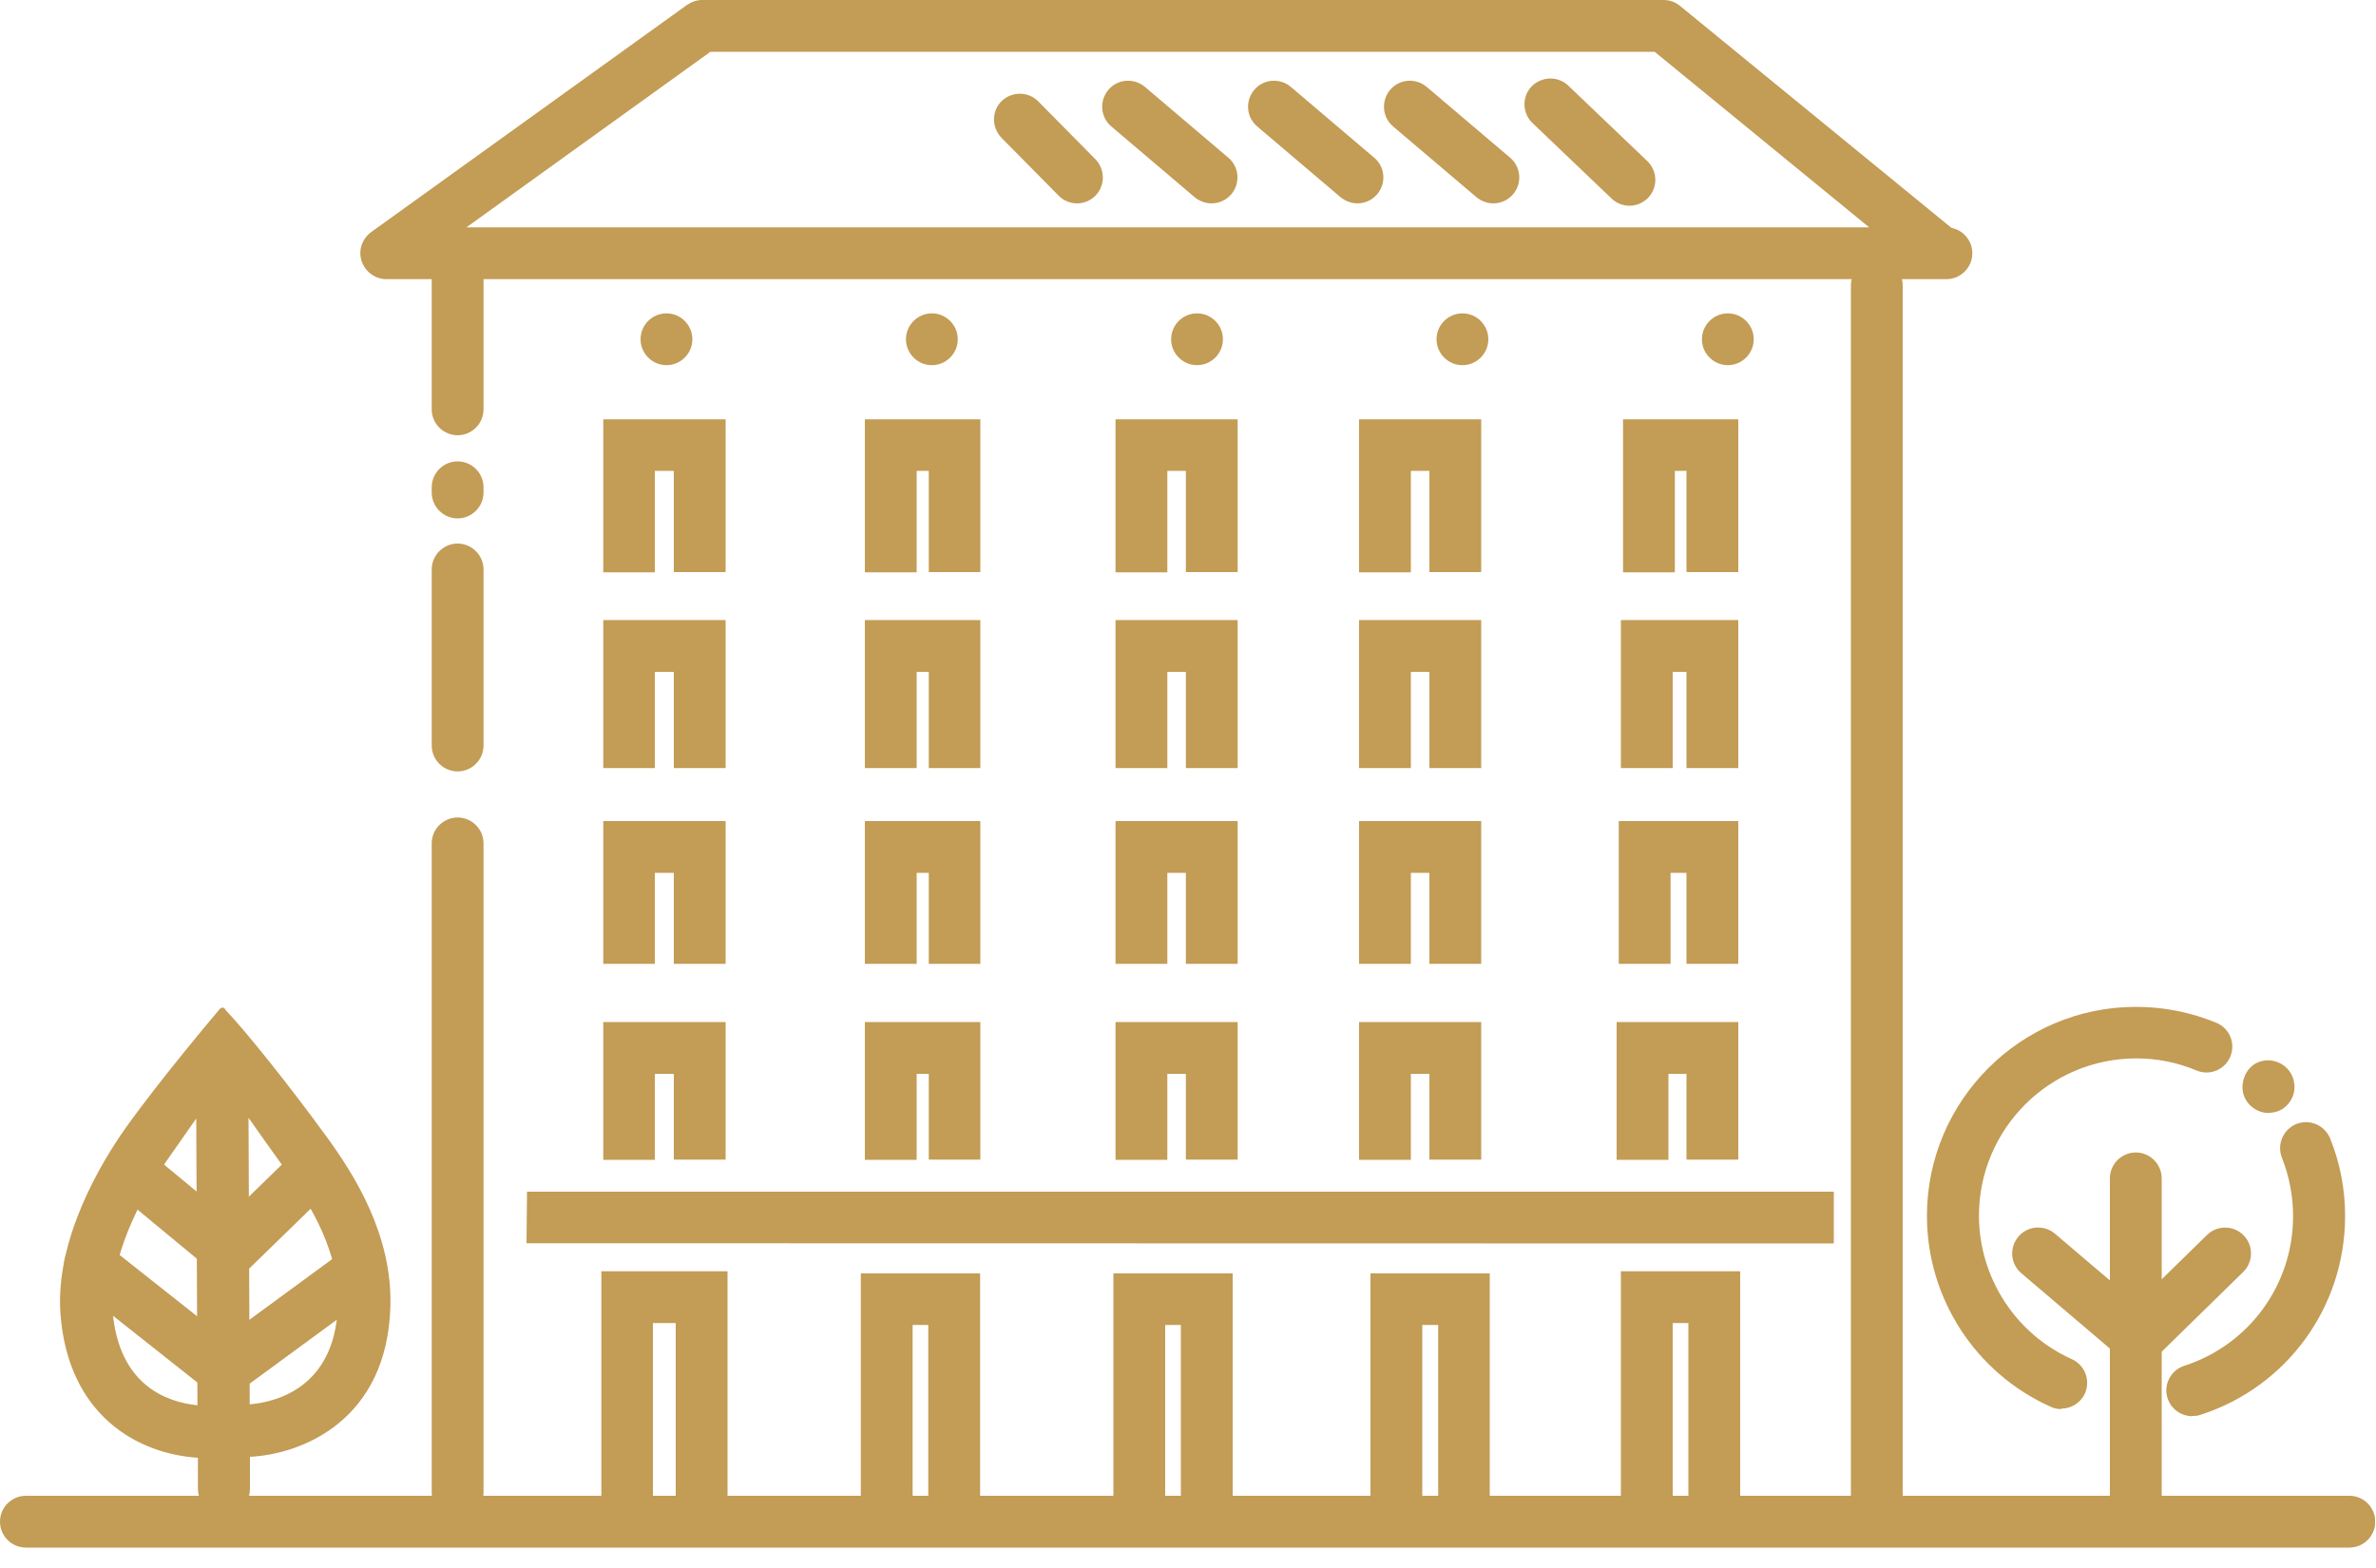 <svg width="100" height="66" viewBox="0 0 100 66" fill="none" xmlns="http://www.w3.org/2000/svg">
<g id="_&#195;&#142;&#195;&#147;&#195;&#136;_5" clip-path="url(#clip0_612_550)">
<g id="Group">
<g id="Group_2">
<path id="Vector" d="M16.29 54.99C16.37 52.06 14.81 49.55 13.62 47.92C11.97 45.66 10.12 43.36 9.35 42.58V42.56C9.35 42.56 6.8 45.56 5.33 47.65C4.45 48.91 2.41 52.18 2.67 55.37C3.04 59.85 6.29 61.14 8.45 61.25V62.68C8.45 63.21 8.89 63.62 9.42 63.62C9.95 63.62 10.38 63.21 10.38 62.67V61.19C12.5 61.14 16.14 59.82 16.28 55L16.29 54.99ZM4.6 55.21C4.45 53.44 5.32 51.03 6.91 48.77C7.43 48.04 7.94 47.3 8.39 46.65L8.44 59.3C7.29 59.21 4.88 58.63 4.6 55.21ZM14.36 54.94C14.25 58.79 11.26 59.22 10.38 59.26L10.33 46.63C10.84 47.37 11.44 48.21 12.06 49.06C13.71 51.32 14.42 53.13 14.36 54.94Z" fill="#C39C55"/>
<path id="Vector_2" d="M9.43 63.74C8.81 63.74 8.33 63.27 8.33 62.66V61.36C5.73 61.19 2.89 59.53 2.55 55.37C2.28 52.14 4.34 48.83 5.23 47.56C6.69 45.49 9.23 42.49 9.26 42.46C9.3 42.42 9.36 42.4 9.41 42.42C9.45 42.44 9.48 42.47 9.49 42.51C10.31 43.36 12.17 45.68 13.74 47.84C14.94 49.48 16.52 52.01 16.43 55C16.29 59.78 12.72 61.21 10.52 61.32V62.66C10.52 62.95 10.42 63.22 10.22 63.42C10.01 63.63 9.73 63.74 9.43 63.74ZM9.35 42.77C8.85 43.36 6.73 45.9 5.45 47.72C4.57 48.97 2.56 52.21 2.82 55.35C3.15 59.4 5.96 60.98 8.47 61.1C8.54 61.1 8.6 61.16 8.6 61.24V62.67C8.6 63.12 8.97 63.47 9.43 63.47C9.66 63.47 9.87 63.38 10.03 63.23C10.18 63.08 10.26 62.88 10.26 62.66V61.18C10.26 61.11 10.31 61.05 10.39 61.04C10.96 61.03 16 60.73 16.17 54.98C16.25 52.08 14.7 49.6 13.53 47.99C12 45.89 10.21 43.64 9.36 42.76L9.35 42.77ZM8.44 59.43C8.44 59.43 8.44 59.43 8.43 59.43C7.33 59.35 4.75 58.77 4.46 55.22C4.31 53.42 5.18 50.98 6.79 48.69C7.31 47.96 7.82 47.22 8.27 46.57C8.3 46.52 8.37 46.5 8.42 46.52C8.48 46.54 8.52 46.59 8.52 46.65L8.57 59.3C8.57 59.3 8.55 59.37 8.53 59.4C8.5 59.42 8.47 59.44 8.44 59.44V59.43ZM8.26 47.08C7.87 47.64 7.45 48.24 7.02 48.85C5.45 51.09 4.59 53.46 4.74 55.2C5 58.31 7.02 59.02 8.31 59.15L8.26 47.08ZM10.38 59.39C10.38 59.39 10.31 59.38 10.29 59.35C10.26 59.32 10.25 59.29 10.25 59.25L10.2 46.62C10.2 46.56 10.24 46.51 10.3 46.49C10.36 46.47 10.42 46.49 10.45 46.54C11.05 47.4 11.63 48.21 12.18 48.97C13.84 51.25 14.56 53.09 14.51 54.93C14.4 58.89 11.33 59.34 10.4 59.38L10.38 59.39ZM10.46 47.06L10.51 59.11C11.52 59.03 14.12 58.47 14.22 54.93C14.27 53.15 13.57 51.37 11.94 49.13C11.47 48.48 10.97 47.78 10.46 47.05V47.06Z" fill="#C39C55"/>
</g>
<g id="Group_3">
<path id="Vector_3" d="M9.48 53.65C9.24 53.65 8.99 53.57 8.79 53.4L4.85 50.14C4.39 49.76 4.32 49.07 4.71 48.61C5.09 48.15 5.78 48.08 6.24 48.47L10.18 51.73C10.64 52.11 10.71 52.8 10.32 53.26C10.1 53.52 9.79 53.65 9.48 53.65Z" fill="#C39C55"/>
</g>
<g id="Group_4">
<path id="Vector_4" d="M9.3 58.68C9.06 58.68 8.82 58.6 8.62 58.44L3.11 54.08C2.64 53.71 2.56 53.02 2.93 52.55C3.3 52.08 3.99 52 4.46 52.37L9.97 56.73C10.44 57.1 10.52 57.79 10.15 58.26C9.93 58.53 9.62 58.67 9.29 58.67L9.3 58.68Z" fill="#C39C55"/>
</g>
<g id="Group_5">
<g id="Group_6">
<path id="Vector_5" d="M9.58 53.85C9.3 53.85 9.01 53.74 8.8 53.52C8.38 53.09 8.39 52.4 8.82 51.98L12.19 48.7C12.62 48.28 13.31 48.29 13.73 48.72C14.15 49.15 14.14 49.84 13.71 50.26L10.34 53.54C10.13 53.75 9.85 53.85 9.58 53.85Z" fill="#C39C55"/>
</g>
<g id="Group_7">
<path id="Vector_6" d="M9.65 58.62C9.31 58.62 8.98 58.47 8.77 58.17C8.41 57.68 8.52 57 9 56.65L14.21 52.83C14.7 52.47 15.38 52.58 15.73 53.06C16.09 53.55 15.98 54.23 15.5 54.58L10.29 58.4C10.1 58.54 9.87 58.61 9.65 58.61V58.62Z" fill="#C39C55"/>
</g>
</g>
</g>
<g id="Group_8">
<path id="Vector_7" d="M86.74 59.31C86.59 59.31 86.44 59.28 86.3 59.21C83.14 57.79 81.1 54.64 81.1 51.18C81.1 46.33 85.05 42.38 89.9 42.38C91.07 42.38 92.21 42.61 93.28 43.05C93.84 43.28 94.1 43.92 93.87 44.47C93.64 45.03 93 45.29 92.45 45.06C91.64 44.72 90.79 44.55 89.91 44.55C86.26 44.55 83.29 47.52 83.29 51.17C83.29 53.77 84.83 56.15 87.2 57.21C87.75 57.46 87.99 58.1 87.75 58.65C87.57 59.05 87.17 59.29 86.76 59.29L86.74 59.31Z" fill="#C39C55"/>
<path id="Vector_8" d="M92.27 59.61C91.81 59.61 91.38 59.32 91.23 58.86C91.04 58.29 91.36 57.67 91.93 57.49C94.67 56.6 96.51 54.07 96.51 51.19C96.51 50.34 96.35 49.52 96.04 48.73C95.82 48.17 96.09 47.54 96.65 47.31C97.21 47.09 97.84 47.36 98.07 47.92C98.49 48.96 98.7 50.06 98.7 51.18C98.7 55.01 96.26 58.37 92.62 59.55C92.51 59.59 92.4 59.6 92.28 59.6L92.27 59.61Z" fill="#C39C55"/>
<path id="Vector_9" d="M95.5 46.85C95.16 46.85 94.83 46.7 94.61 46.42C94.41 46.17 94.34 45.85 94.4 45.56C94.45 45.25 94.62 44.96 94.89 44.79C95.37 44.49 96.01 44.63 96.35 45.08C96.46 45.23 96.53 45.39 96.55 45.56C96.64 46.04 96.4 46.46 96.06 46.68C95.88 46.79 95.69 46.84 95.49 46.84L95.5 46.85Z" fill="#C39C55"/>
<path id="Vector_10" d="M89.89 64.03C89.29 64.03 88.8 63.54 88.8 62.94V49.6C88.8 49 89.29 48.51 89.89 48.51C90.49 48.51 90.98 49 90.98 49.6V62.94C90.98 63.54 90.49 64.03 89.89 64.03Z" fill="#C39C55"/>
<path id="Vector_11" d="M89.6 57.1C89.35 57.1 89.1 57.01 88.89 56.84L85.07 53.59C84.61 53.2 84.56 52.51 84.95 52.05C85.34 51.59 86.03 51.54 86.49 51.93L90.31 55.18C90.77 55.57 90.82 56.26 90.43 56.72C90.21 56.97 89.91 57.1 89.6 57.1Z" fill="#C39C55"/>
<path id="Vector_12" d="M89.97 57.45C89.69 57.45 89.4 57.34 89.19 57.12C88.77 56.69 88.78 56 89.21 55.58L92.89 51.98C93.32 51.56 94.01 51.57 94.43 52C94.85 52.43 94.84 53.12 94.41 53.54L90.73 57.14C90.52 57.35 90.24 57.45 89.97 57.45Z" fill="#C39C55"/>
</g>
<path id="Vector_13" d="M81.92 11.75H16.26C15.79 11.75 15.37 11.44 15.22 10.99C15.07 10.54 15.24 10.05 15.62 9.77L28.91 0.21C29.1 0.08 29.32 0 29.55 0H70.02C70.27 0 70.52 0.09 70.71 0.25L82.13 9.59C82.63 9.69 83.01 10.13 83.01 10.66C83.01 11.26 82.52 11.75 81.92 11.75ZM19.64 9.57H78.67L69.64 2.18H29.9L19.63 9.57H19.64Z" fill="#C39C55"/>
<path id="Vector_14" d="M19.26 63.91C18.66 63.91 18.17 63.42 18.17 62.82V35.5C18.17 34.9 18.66 34.41 19.26 34.41C19.86 34.41 20.35 34.9 20.35 35.5V62.82C20.35 63.42 19.86 63.91 19.26 63.91Z" fill="#C39C55"/>
<path id="Vector_15" d="M19.26 32.47C18.66 32.47 18.17 31.98 18.17 31.38V23.97C18.17 23.37 18.66 22.88 19.26 22.88C19.86 22.88 20.35 23.37 20.35 23.97V31.38C20.35 31.98 19.86 32.47 19.26 32.47Z" fill="#C39C55"/>
<path id="Vector_16" d="M19.26 21.82C18.66 21.82 18.17 21.33 18.17 20.73V20.51C18.17 19.91 18.66 19.42 19.26 19.42C19.86 19.42 20.35 19.91 20.35 20.51V20.73C20.35 21.33 19.86 21.82 19.26 21.82Z" fill="#C39C55"/>
<path id="Vector_17" d="M19.26 18.32C18.66 18.32 18.17 17.83 18.17 17.23V11.53C18.17 10.93 18.66 10.44 19.26 10.44C19.86 10.44 20.35 10.93 20.35 11.53V17.23C20.35 17.83 19.86 18.32 19.26 18.32Z" fill="#C39C55"/>
<path id="Vector_18" d="M27.56 24.09H25.39V17.65H30.54V24.08H28.36V19.82H27.56V24.09Z" fill="#C39C55"/>
<path id="Vector_19" d="M27.56 32.33H25.39V26.1H30.54V32.33H28.36V28.28H27.56V32.33Z" fill="#C39C55"/>
<path id="Vector_20" d="M27.56 40.57H25.39V34.56H30.54V40.57H28.36V36.74H27.56V40.57Z" fill="#C39C55"/>
<path id="Vector_21" d="M27.56 48.82H25.39V43.02H30.54V48.81H28.36V45.2H27.56V48.82Z" fill="#C39C55"/>
<path id="Vector_22" d="M38.58 24.09H36.4V17.65H41.26V24.08H39.09V19.82H38.58V24.09Z" fill="#C39C55"/>
<path id="Vector_23" d="M38.58 32.33H36.4V26.1H41.26V32.33H39.09V28.28H38.58V32.33Z" fill="#C39C55"/>
<path id="Vector_24" d="M38.58 40.57H36.4V34.56H41.26V40.57H39.09V36.74H38.58V40.57Z" fill="#C39C55"/>
<path id="Vector_25" d="M38.58 48.82H36.4V43.02H41.26V48.81H39.09V45.2H38.58V48.82Z" fill="#C39C55"/>
<path id="Vector_26" d="M49.13 24.09H46.95V17.65H52.09V24.08H49.91V19.82H49.13V24.09Z" fill="#C39C55"/>
<path id="Vector_27" d="M49.13 32.33H46.95V26.1H52.09V32.33H49.91V28.28H49.13V32.33Z" fill="#C39C55"/>
<path id="Vector_28" d="M49.13 40.57H46.95V34.56H52.09V40.57H49.91V36.74H49.13V40.57Z" fill="#C39C55"/>
<path id="Vector_29" d="M49.13 48.82H46.95V43.02H52.09V48.81H49.91V45.2H49.13V48.82Z" fill="#C39C55"/>
<path id="Vector_30" d="M59.38 24.09H57.2V17.65H62.34V24.08H60.16V19.82H59.38V24.09Z" fill="#C39C55"/>
<path id="Vector_31" d="M59.38 32.33H57.2V26.1H62.34V32.33H60.16V28.28H59.38V32.33Z" fill="#C39C55"/>
<path id="Vector_32" d="M59.38 40.57H57.2V34.56H62.34V40.57H60.16V36.74H59.38V40.57Z" fill="#C39C55"/>
<path id="Vector_33" d="M59.38 48.82H57.2V43.02H62.34V48.81H60.16V45.2H59.38V48.82Z" fill="#C39C55"/>
<path id="Vector_34" d="M27.48 63.56H25.31V53.51H30.62V63.55H28.44V55.69H27.48V63.56Z" fill="#C39C55"/>
<path id="Vector_35" d="M38.41 63.36H36.23V53.6H41.25V63.36H39.07V55.77H38.41V63.36Z" fill="#C39C55"/>
<path id="Vector_36" d="M49.04 63.36H46.86V53.6H51.88V63.36H49.7V55.77H49.04V63.36Z" fill="#C39C55"/>
<path id="Vector_37" d="M59.86 63.36H57.68V53.6H62.7V63.36H60.53V55.77H59.86V63.36Z" fill="#C39C55"/>
<g id="Group_9">
<path id="Vector_38" d="M70.49 24.09H68.31V17.65H73.16V24.08H70.98V19.82H70.49V24.09Z" fill="#C39C55"/>
<path id="Vector_39" d="M70.4 32.33H68.22V26.1H73.16V32.33H70.98V28.28H70.4V32.33Z" fill="#C39C55"/>
<path id="Vector_40" d="M70.31 40.57H68.13V34.56H73.16V40.57H70.98V36.74H70.31V40.57Z" fill="#C39C55"/>
<path id="Vector_41" d="M70.22 48.82H68.04V43.02H73.16V48.81H70.98V45.2H70.22V48.82Z" fill="#C39C55"/>
</g>
<path id="Vector_42" d="M70.4 63.56H68.22V53.51H73.24V63.55H71.06V55.69H70.4V63.56Z" fill="#C39C55"/>
<path id="Vector_43" d="M71.63 14.28C71.63 13.68 72.12 13.19 72.72 13.19C73.32 13.19 73.81 13.68 73.81 14.28C73.81 14.88 73.32 15.37 72.72 15.37C72.12 15.37 71.63 14.88 71.63 14.28ZM60.46 14.28C60.46 13.68 60.95 13.19 61.55 13.19C62.15 13.19 62.64 13.68 62.64 14.28C62.64 14.88 62.15 15.37 61.55 15.37C60.95 15.37 60.46 14.88 60.46 14.28ZM49.29 14.28C49.29 13.68 49.78 13.19 50.38 13.19C50.98 13.19 51.47 13.68 51.47 14.28C51.47 14.88 50.98 15.37 50.38 15.37C49.78 15.37 49.29 14.88 49.29 14.28ZM38.13 14.28C38.13 13.68 38.62 13.19 39.22 13.19C39.82 13.19 40.31 13.68 40.31 14.28C40.31 14.88 39.82 15.37 39.22 15.37C38.62 15.37 38.13 14.88 38.13 14.28ZM26.96 14.28C26.96 13.68 27.45 13.19 28.05 13.19C28.65 13.19 29.14 13.68 29.14 14.28C29.14 14.88 28.65 15.37 28.05 15.37C27.45 15.37 26.96 14.88 26.96 14.28Z" fill="#C39C55"/>
<path id="Vector_44" d="M68.58 8.66C68.31 8.66 68.04 8.56 67.83 8.36L64.5 5.18C64.06 4.76 64.05 4.07 64.46 3.64C64.88 3.21 65.57 3.19 66 3.6L69.33 6.78C69.77 7.2 69.78 7.89 69.37 8.32C69.16 8.54 68.87 8.66 68.58 8.66Z" fill="#C39C55"/>
<path id="Vector_45" d="M62.85 8.56C62.6 8.56 62.35 8.47 62.14 8.3L58.63 5.32C58.17 4.93 58.12 4.24 58.51 3.78C58.9 3.32 59.59 3.27 60.05 3.66L63.56 6.64C64.02 7.03 64.07 7.72 63.68 8.18C63.46 8.43 63.16 8.56 62.85 8.56Z" fill="#C39C55"/>
<path id="Vector_46" d="M57.13 8.56C56.88 8.56 56.63 8.47 56.42 8.3L52.91 5.32C52.45 4.93 52.4 4.24 52.79 3.78C53.18 3.32 53.87 3.27 54.33 3.66L57.84 6.64C58.3 7.03 58.35 7.72 57.96 8.18C57.74 8.43 57.44 8.56 57.13 8.56Z" fill="#C39C55"/>
<path id="Vector_47" d="M50.99 8.56C50.74 8.56 50.49 8.47 50.28 8.3L46.77 5.32C46.31 4.93 46.26 4.24 46.65 3.78C47.04 3.32 47.73 3.27 48.19 3.66L51.7 6.64C52.16 7.03 52.21 7.72 51.82 8.18C51.6 8.43 51.3 8.56 50.99 8.56Z" fill="#C39C55"/>
<path id="Vector_48" d="M45.33 8.56C45.05 8.56 44.77 8.45 44.56 8.24L42.15 5.8C41.73 5.37 41.73 4.68 42.15 4.26C42.58 3.84 43.27 3.84 43.69 4.26L46.1 6.7C46.52 7.13 46.52 7.82 46.1 8.24C45.89 8.45 45.61 8.56 45.33 8.56Z" fill="#C39C55"/>
<path id="Vector_49" d="M77.18 52.34L22.16 52.33L22.18 50.16H77.18V52.34Z" fill="#C39C55"/>
<path id="Vector_50" d="M78.99 64.32C78.39 64.32 77.9 63.83 77.9 63.23V12.02C77.9 11.42 78.39 10.93 78.99 10.93C79.59 10.93 80.08 11.42 80.08 12.02V63.23C80.08 63.83 79.59 64.32 78.99 64.32Z" fill="#C39C55"/>
<path id="Vector_51" d="M98.88 65.14H1.09C0.49 65.14 0 64.65 0 64.05C0 63.45 0.49 62.96 1.09 62.96H98.88C99.48 62.96 99.97 63.45 99.97 64.05C99.97 64.65 99.48 65.14 98.88 65.14Z" fill="#C39C55"/>
</g>
<defs>
<clipPath id="clip0_612_550">
<rect width="99.96" height="65.14" fill="white"/>
</clipPath>
</defs>
</svg>
